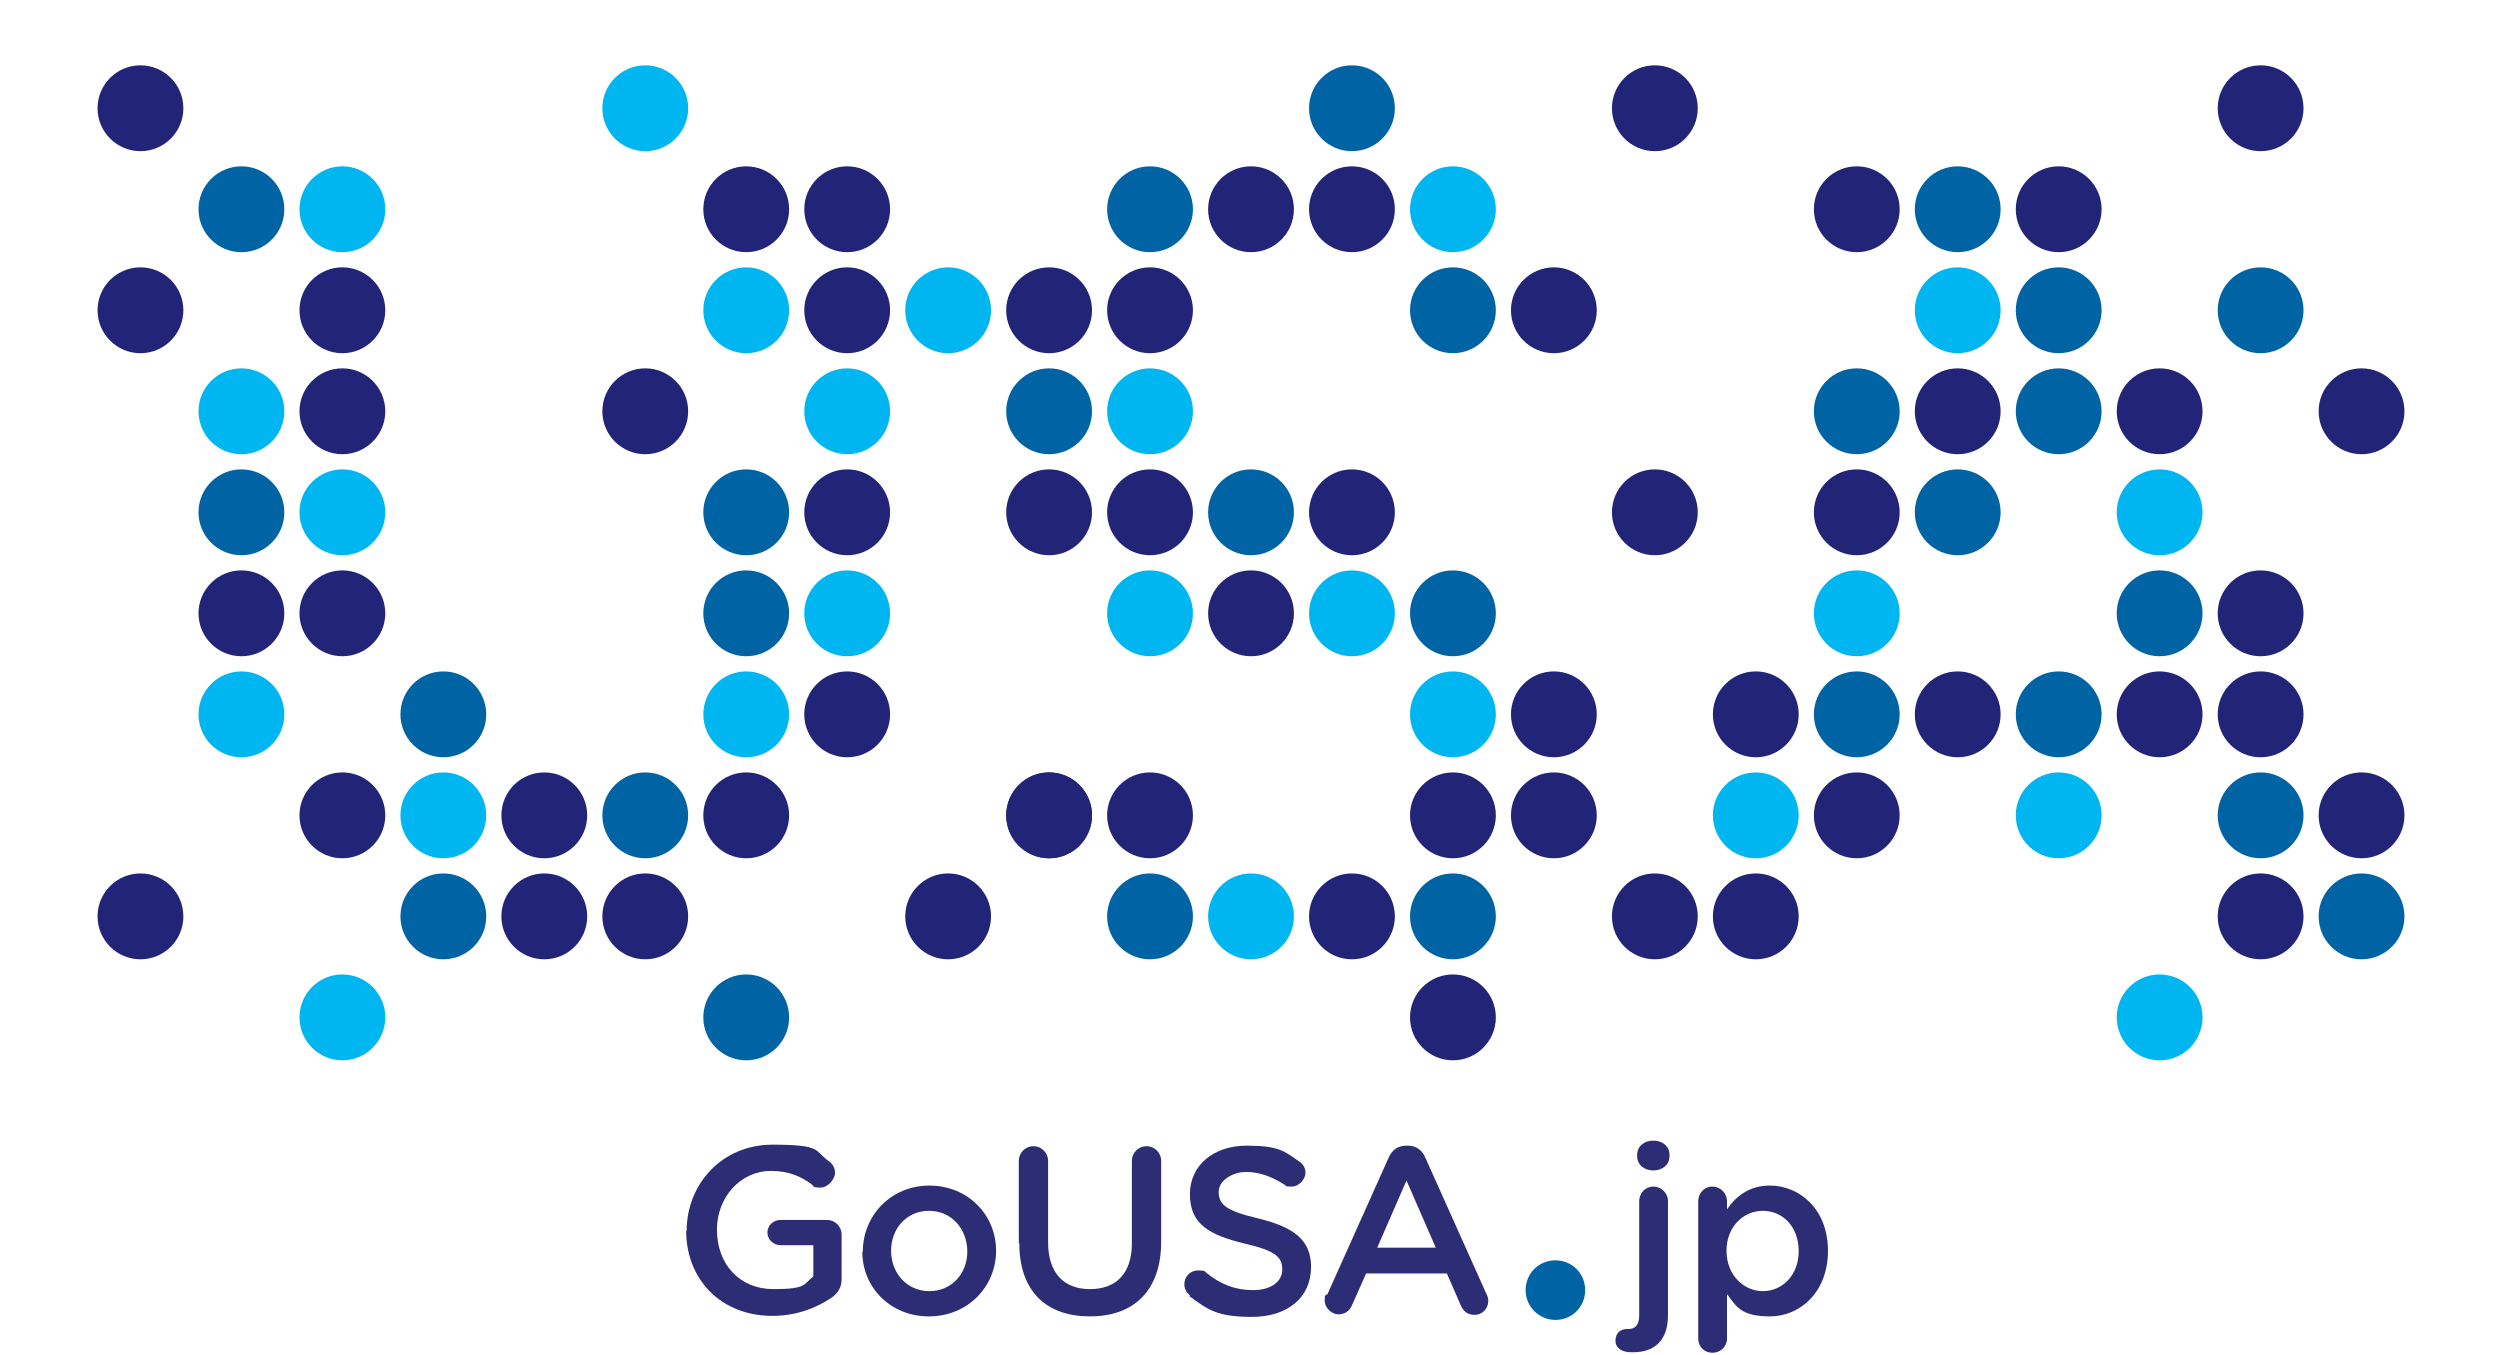 <svg xmlns="http://www.w3.org/2000/svg" fill="none" viewBox="0 0 238 129" height="129" width="238">
<g clip-path="url(#clip0_1314_2784)">
<path fill="#00B6F0" d="M22.983 43.242C25.239 43.242 27.068 41.412 27.068 39.154C27.068 36.897 25.239 35.067 22.983 35.067C20.727 35.067 18.898 36.897 18.898 39.154C18.898 41.412 20.727 43.242 22.983 43.242Z"></path>
<path fill="#00B6F0" d="M71.04 33.625C73.296 33.625 75.125 31.796 75.125 29.538C75.125 27.281 73.296 25.451 71.04 25.451C68.784 25.451 66.955 27.281 66.955 29.538C66.955 31.796 68.784 33.625 71.04 33.625Z"></path>
<path fill="#00B6F0" d="M109.483 43.242C111.739 43.242 113.568 41.412 113.568 39.154C113.568 36.897 111.739 35.067 109.483 35.067C107.227 35.067 105.398 36.897 105.398 39.154C105.398 41.412 107.227 43.242 109.483 43.242Z"></path>
<path fill="#00B6F0" d="M90.263 33.625C92.519 33.625 94.347 31.796 94.347 29.538C94.347 27.281 92.519 25.451 90.263 25.451C88.007 25.451 86.178 27.281 86.178 29.538C86.178 31.796 88.007 33.625 90.263 33.625Z"></path>
<path fill="#00B6F0" d="M109.483 62.475C111.739 62.475 113.568 60.645 113.568 58.388C113.568 56.131 111.739 54.301 109.483 54.301C107.227 54.301 105.398 56.131 105.398 58.388C105.398 60.645 107.227 62.475 109.483 62.475Z"></path>
<path fill="#00B6F0" d="M138.319 72.092C140.575 72.092 142.404 70.262 142.404 68.005C142.404 65.748 140.575 63.918 138.319 63.918C136.063 63.918 134.234 65.748 134.234 68.005C134.234 70.262 136.063 72.092 138.319 72.092Z"></path>
<path fill="#00B6F0" d="M167.151 81.708C169.407 81.708 171.236 79.879 171.236 77.621C171.236 75.364 169.407 73.534 167.151 73.534C164.895 73.534 163.066 75.364 163.066 77.621C163.066 79.879 164.895 81.708 167.151 81.708Z"></path>
<path fill="#00B6F0" d="M80.651 43.242C82.907 43.242 84.736 41.412 84.736 39.154C84.736 36.897 82.907 35.067 80.651 35.067C78.395 35.067 76.566 36.897 76.566 39.154C76.566 41.412 78.395 43.242 80.651 43.242Z"></path>
<path fill="#00B6F0" d="M80.651 62.475C82.907 62.475 84.736 60.645 84.736 58.388C84.736 56.131 82.907 54.301 80.651 54.301C78.395 54.301 76.566 56.131 76.566 58.388C76.566 60.645 78.395 62.475 80.651 62.475Z"></path>
<path fill="#00B6F0" d="M32.595 52.859C34.85 52.859 36.679 51.029 36.679 48.772C36.679 46.514 34.85 44.685 32.595 44.685C30.339 44.685 28.51 46.514 28.51 48.772C28.51 51.029 30.339 52.859 32.595 52.859Z"></path>
<path fill="#00B6F0" d="M42.206 81.708C44.462 81.708 46.291 79.879 46.291 77.621C46.291 75.364 44.462 73.534 42.206 73.534C39.95 73.534 38.121 75.364 38.121 77.621C38.121 79.879 39.95 81.708 42.206 81.708Z"></path>
<path fill="#00B6F0" d="M22.983 72.092C25.239 72.092 27.068 70.262 27.068 68.005C27.068 65.748 25.239 63.918 22.983 63.918C20.727 63.918 18.898 65.748 18.898 68.005C18.898 70.262 20.727 72.092 22.983 72.092Z"></path>
<path fill="#00B6F0" d="M71.04 72.092C73.296 72.092 75.125 70.262 75.125 68.005C75.125 65.748 73.296 63.918 71.04 63.918C68.784 63.918 66.955 65.748 66.955 68.005C66.955 70.262 68.784 72.092 71.04 72.092Z"></path>
<path fill="#00B6F0" d="M205.597 100.942C207.852 100.942 209.681 99.112 209.681 96.855C209.681 94.597 207.852 92.768 205.597 92.768C203.341 92.768 201.512 94.597 201.512 96.855C201.512 99.112 203.341 100.942 205.597 100.942Z"></path>
<path fill="#00B6F0" d="M32.595 100.942C34.85 100.942 36.679 99.112 36.679 96.855C36.679 94.597 34.85 92.768 32.595 92.768C30.339 92.768 28.51 94.597 28.51 96.855C28.51 99.112 30.339 100.942 32.595 100.942Z"></path>
<path fill="#00B6F0" d="M128.706 62.475C130.962 62.475 132.791 60.645 132.791 58.388C132.791 56.131 130.962 54.301 128.706 54.301C126.45 54.301 124.621 56.131 124.621 58.388C124.621 60.645 126.45 62.475 128.706 62.475Z"></path>
<path fill="#00B6F0" d="M138.319 24.008C140.575 24.008 142.404 22.178 142.404 19.921C142.404 17.664 140.575 15.834 138.319 15.834C136.063 15.834 134.234 17.664 134.234 19.921C134.234 22.178 136.063 24.008 138.319 24.008Z"></path>
<path fill="#00B6F0" d="M119.097 91.326C121.352 91.326 123.181 89.496 123.181 87.238C123.181 84.981 121.352 83.151 119.097 83.151C116.841 83.151 115.012 84.981 115.012 87.238C115.012 89.496 116.841 91.326 119.097 91.326Z"></path>
<path fill="#00B6F0" d="M176.764 62.475C179.02 62.475 180.849 60.645 180.849 58.388C180.849 56.131 179.02 54.301 176.764 54.301C174.509 54.301 172.68 56.131 172.68 58.388C172.68 60.645 174.509 62.475 176.764 62.475Z"></path>
<path fill="#00B6F0" d="M186.374 33.625C188.63 33.625 190.459 31.796 190.459 29.538C190.459 27.281 188.63 25.451 186.374 25.451C184.118 25.451 182.289 27.281 182.289 29.538C182.289 31.796 184.118 33.625 186.374 33.625Z"></path>
<path fill="#00B6F0" d="M205.597 52.859C207.852 52.859 209.681 51.029 209.681 48.772C209.681 46.514 207.852 44.685 205.597 44.685C203.341 44.685 201.512 46.514 201.512 48.772C201.512 51.029 203.341 52.859 205.597 52.859Z"></path>
<path fill="#00B6F0" d="M195.987 81.708C198.243 81.708 200.072 79.879 200.072 77.621C200.072 75.364 198.243 73.534 195.987 73.534C193.731 73.534 191.902 75.364 191.902 77.621C191.902 79.879 193.731 81.708 195.987 81.708Z"></path>
<path fill="#00B6F0" d="M32.595 24.008C34.85 24.008 36.679 22.178 36.679 19.921C36.679 17.664 34.85 15.834 32.595 15.834C30.339 15.834 28.51 17.664 28.51 19.921C28.51 22.178 30.339 24.008 32.595 24.008Z"></path>
<path fill="#00B6F0" d="M61.428 14.392C63.684 14.392 65.513 12.562 65.513 10.305C65.513 8.048 63.684 6.218 61.428 6.218C59.173 6.218 57.344 8.048 57.344 10.305C57.344 12.562 59.173 14.392 61.428 14.392Z"></path>
<path fill="#0064A4" d="M22.983 52.859C25.239 52.859 27.068 51.029 27.068 48.772C27.068 46.514 25.239 44.685 22.983 44.685C20.727 44.685 18.898 46.514 18.898 48.772C18.898 51.029 20.727 52.859 22.983 52.859Z"></path>
<path fill="#0064A4" d="M71.04 52.859C73.296 52.859 75.125 51.029 75.125 48.772C75.125 46.514 73.296 44.685 71.04 44.685C68.784 44.685 66.955 46.514 66.955 48.772C66.955 51.029 68.784 52.859 71.04 52.859Z"></path>
<path fill="#0064A4" d="M71.04 62.475C73.296 62.475 75.125 60.645 75.125 58.388C75.125 56.131 73.296 54.301 71.04 54.301C68.784 54.301 66.955 56.131 66.955 58.388C66.955 60.645 68.784 62.475 71.04 62.475Z"></path>
<path fill="#0064A4" d="M99.874 43.242C102.13 43.242 103.959 41.412 103.959 39.154C103.959 36.897 102.13 35.067 99.874 35.067C97.618 35.067 95.789 36.897 95.789 39.154C95.789 41.412 97.618 43.242 99.874 43.242Z"></path>
<path fill="#0064A4" d="M128.706 14.392C130.962 14.392 132.791 12.562 132.791 10.305C132.791 8.048 130.962 6.218 128.706 6.218C126.45 6.218 124.621 8.048 124.621 10.305C124.621 12.562 126.45 14.392 128.706 14.392Z"></path>
<path fill="#0064A4" d="M138.319 62.475C140.575 62.475 142.404 60.645 142.404 58.388C142.404 56.131 140.575 54.301 138.319 54.301C136.063 54.301 134.234 56.131 134.234 58.388C134.234 60.645 136.063 62.475 138.319 62.475Z"></path>
<path fill="#0064A4" d="M138.319 91.326C140.575 91.326 142.404 89.496 142.404 87.238C142.404 84.981 140.575 83.151 138.319 83.151C136.063 83.151 134.234 84.981 134.234 87.238C134.234 89.496 136.063 91.326 138.319 91.326Z"></path>
<path fill="#0064A4" d="M224.819 91.326C227.075 91.326 228.904 89.496 228.904 87.238C228.904 84.981 227.075 83.151 224.819 83.151C222.563 83.151 220.734 84.981 220.734 87.238C220.734 89.496 222.563 91.326 224.819 91.326Z"></path>
<path fill="#0064A4" d="M215.21 81.708C217.466 81.708 219.295 79.879 219.295 77.621C219.295 75.364 217.466 73.534 215.21 73.534C212.954 73.534 211.125 75.364 211.125 77.621C211.125 79.879 212.954 81.708 215.21 81.708Z"></path>
<path fill="#0064A4" d="M42.206 72.092C44.462 72.092 46.291 70.262 46.291 68.005C46.291 65.748 44.462 63.918 42.206 63.918C39.95 63.918 38.121 65.748 38.121 68.005C38.121 70.262 39.95 72.092 42.206 72.092Z"></path>
<path fill="#0064A4" d="M109.483 91.326C111.739 91.326 113.568 89.496 113.568 87.238C113.568 84.981 111.739 83.151 109.483 83.151C107.227 83.151 105.398 84.981 105.398 87.238C105.398 89.496 107.227 91.326 109.483 91.326Z"></path>
<path fill="#0064A4" d="M71.04 100.942C73.296 100.942 75.125 99.112 75.125 96.855C75.125 94.597 73.296 92.768 71.04 92.768C68.784 92.768 66.955 94.597 66.955 96.855C66.955 99.112 68.784 100.942 71.04 100.942Z"></path>
<path fill="#0064A4" d="M215.21 33.625C217.466 33.625 219.295 31.796 219.295 29.538C219.295 27.281 217.466 25.451 215.21 25.451C212.954 25.451 211.125 27.281 211.125 29.538C211.125 31.796 212.954 33.625 215.21 33.625Z"></path>
<path fill="#0064A4" d="M186.374 52.859C188.63 52.859 190.459 51.029 190.459 48.772C190.459 46.514 188.63 44.685 186.374 44.685C184.118 44.685 182.289 46.514 182.289 48.772C182.289 51.029 184.118 52.859 186.374 52.859Z"></path>
<path fill="#0064A4" d="M138.319 33.625C140.575 33.625 142.404 31.796 142.404 29.538C142.404 27.281 140.575 25.451 138.319 25.451C136.063 25.451 134.234 27.281 134.234 29.538C134.234 31.796 136.063 33.625 138.319 33.625Z"></path>
<path fill="#0064A4" d="M119.097 52.859C121.352 52.859 123.181 51.029 123.181 48.772C123.181 46.514 121.352 44.685 119.097 44.685C116.841 44.685 115.012 46.514 115.012 48.772C115.012 51.029 116.841 52.859 119.097 52.859Z"></path>
<path fill="#0064A4" d="M109.483 24.008C111.739 24.008 113.568 22.178 113.568 19.921C113.568 17.664 111.739 15.834 109.483 15.834C107.227 15.834 105.398 17.664 105.398 19.921C105.398 22.178 107.227 24.008 109.483 24.008Z"></path>
<path fill="#0064A4" d="M176.764 72.092C179.02 72.092 180.849 70.262 180.849 68.005C180.849 65.748 179.02 63.918 176.764 63.918C174.509 63.918 172.68 65.748 172.68 68.005C172.68 70.262 174.509 72.092 176.764 72.092Z"></path>
<path fill="#0064A4" d="M195.987 72.092C198.243 72.092 200.072 70.262 200.072 68.005C200.072 65.748 198.243 63.918 195.987 63.918C193.731 63.918 191.902 65.748 191.902 68.005C191.902 70.262 193.731 72.092 195.987 72.092Z"></path>
<path fill="#0064A4" d="M176.764 43.242C179.02 43.242 180.849 41.412 180.849 39.154C180.849 36.897 179.02 35.067 176.764 35.067C174.509 35.067 172.68 36.897 172.68 39.154C172.68 41.412 174.509 43.242 176.764 43.242Z"></path>
<path fill="#0064A4" d="M186.374 24.008C188.63 24.008 190.459 22.178 190.459 19.921C190.459 17.664 188.63 15.834 186.374 15.834C184.118 15.834 182.289 17.664 182.289 19.921C182.289 22.178 184.118 24.008 186.374 24.008Z"></path>
<path fill="#0064A4" d="M195.987 33.625C198.243 33.625 200.072 31.796 200.072 29.538C200.072 27.281 198.243 25.451 195.987 25.451C193.731 25.451 191.902 27.281 191.902 29.538C191.902 31.796 193.731 33.625 195.987 33.625Z"></path>
<path fill="#0064A4" d="M195.987 43.242C198.243 43.242 200.072 41.412 200.072 39.154C200.072 36.897 198.243 35.067 195.987 35.067C193.731 35.067 191.902 36.897 191.902 39.154C191.902 41.412 193.731 43.242 195.987 43.242Z"></path>
<path fill="#0064A4" d="M205.597 62.475C207.852 62.475 209.681 60.645 209.681 58.388C209.681 56.131 207.852 54.301 205.597 54.301C203.341 54.301 201.512 56.131 201.512 58.388C201.512 60.645 203.341 62.475 205.597 62.475Z"></path>
<path fill="#0064A4" d="M22.983 24.008C25.239 24.008 27.068 22.178 27.068 19.921C27.068 17.664 25.239 15.834 22.983 15.834C20.727 15.834 18.898 17.664 18.898 19.921C18.898 22.178 20.727 24.008 22.983 24.008Z"></path>
<path fill="#0064A4" d="M42.206 91.326C44.462 91.326 46.291 89.496 46.291 87.238C46.291 84.981 44.462 83.151 42.206 83.151C39.95 83.151 38.121 84.981 38.121 87.238C38.121 89.496 39.95 91.326 42.206 91.326Z"></path>
<path fill="#0064A4" d="M61.428 81.708C63.684 81.708 65.513 79.879 65.513 77.621C65.513 75.364 63.684 73.534 61.428 73.534C59.173 73.534 57.344 75.364 57.344 77.621C57.344 79.879 59.173 81.708 61.428 81.708Z"></path>
<path fill="#222478" d="M13.372 33.625C15.628 33.625 17.457 31.796 17.457 29.538C17.457 27.281 15.628 25.451 13.372 25.451C11.116 25.451 9.287 27.281 9.287 29.538C9.287 31.796 11.116 33.625 13.372 33.625Z"></path>
<path fill="#222478" d="M22.983 62.475C25.239 62.475 27.068 60.645 27.068 58.388C27.068 56.131 25.239 54.301 22.983 54.301C20.727 54.301 18.898 56.131 18.898 58.388C18.898 60.645 20.727 62.475 22.983 62.475Z"></path>
<path fill="#222478" d="M61.428 43.242C63.684 43.242 65.513 41.412 65.513 39.154C65.513 36.897 63.684 35.067 61.428 35.067C59.173 35.067 57.344 36.897 57.344 39.154C57.344 41.412 59.173 43.242 61.428 43.242Z"></path>
<path fill="#222478" d="M99.874 52.859C102.13 52.859 103.959 51.029 103.959 48.772C103.959 46.514 102.13 44.685 99.874 44.685C97.618 44.685 95.789 46.514 95.789 48.772C95.789 51.029 97.618 52.859 99.874 52.859Z"></path>
<path fill="#222478" d="M99.874 33.625C102.13 33.625 103.959 31.796 103.959 29.538C103.959 27.281 102.13 25.451 99.874 25.451C97.618 25.451 95.789 27.281 95.789 29.538C95.789 31.796 97.618 33.625 99.874 33.625Z"></path>
<path fill="#222478" d="M109.483 52.859C111.739 52.859 113.568 51.029 113.568 48.772C113.568 46.514 111.739 44.685 109.483 44.685C107.227 44.685 105.398 46.514 105.398 48.772C105.398 51.029 107.227 52.859 109.483 52.859Z"></path>
<path fill="#222478" d="M138.319 81.708C140.575 81.708 142.404 79.879 142.404 77.621C142.404 75.364 140.575 73.534 138.319 73.534C136.063 73.534 134.234 75.364 134.234 77.621C134.234 79.879 136.063 81.708 138.319 81.708Z"></path>
<path fill="#222478" d="M109.483 33.625C111.739 33.625 113.568 31.796 113.568 29.538C113.568 27.281 111.739 25.451 109.483 25.451C107.227 25.451 105.398 27.281 105.398 29.538C105.398 31.796 107.227 33.625 109.483 33.625Z"></path>
<path fill="#222478" d="M186.374 43.242C188.63 43.242 190.459 41.412 190.459 39.154C190.459 36.897 188.63 35.067 186.374 35.067C184.118 35.067 182.289 36.897 182.289 39.154C182.289 41.412 184.118 43.242 186.374 43.242Z"></path>
<path fill="#222478" d="M167.151 72.092C169.407 72.092 171.236 70.262 171.236 68.005C171.236 65.748 169.407 63.918 167.151 63.918C164.895 63.918 163.066 65.748 163.066 68.005C163.066 70.262 164.895 72.092 167.151 72.092Z"></path>
<path fill="#222478" d="M167.151 91.326C169.407 91.326 171.236 89.496 171.236 87.238C171.236 84.981 169.407 83.151 167.151 83.151C164.895 83.151 163.066 84.981 163.066 87.238C163.066 89.496 164.895 91.326 167.151 91.326Z"></path>
<path fill="#222478" d="M224.819 81.708C227.075 81.708 228.904 79.879 228.904 77.621C228.904 75.364 227.075 73.534 224.819 73.534C222.563 73.534 220.734 75.364 220.734 77.621C220.734 79.879 222.563 81.708 224.819 81.708Z"></path>
<path fill="#222478" d="M215.21 72.092C217.466 72.092 219.295 70.262 219.295 68.005C219.295 65.748 217.466 63.918 215.21 63.918C212.954 63.918 211.125 65.748 211.125 68.005C211.125 70.262 212.954 72.092 215.21 72.092Z"></path>
<path fill="#222478" d="M215.21 62.475C217.466 62.475 219.295 60.645 219.295 58.388C219.295 56.131 217.466 54.301 215.21 54.301C212.954 54.301 211.125 56.131 211.125 58.388C211.125 60.645 212.954 62.475 215.21 62.475Z"></path>
<path fill="#222478" d="M224.819 43.242C227.075 43.242 228.904 41.412 228.904 39.154C228.904 36.897 227.075 35.067 224.819 35.067C222.563 35.067 220.734 36.897 220.734 39.154C220.734 41.412 222.563 43.242 224.819 43.242Z"></path>
<path fill="#222478" d="M215.21 91.326C217.466 91.326 219.295 89.496 219.295 87.238C219.295 84.981 217.466 83.151 215.21 83.151C212.954 83.151 211.125 84.981 211.125 87.238C211.125 89.496 212.954 91.326 215.21 91.326Z"></path>
<path fill="#222478" d="M80.651 52.859C82.907 52.859 84.736 51.029 84.736 48.772C84.736 46.514 82.907 44.685 80.651 44.685C78.395 44.685 76.566 46.514 76.566 48.772C76.566 51.029 78.395 52.859 80.651 52.859Z"></path>
<path fill="#222478" d="M80.651 33.625C82.907 33.625 84.736 31.796 84.736 29.538C84.736 27.281 82.907 25.451 80.651 25.451C78.395 25.451 76.566 27.281 76.566 29.538C76.566 31.796 78.395 33.625 80.651 33.625Z"></path>
<path fill="#222478" d="M32.595 43.242C34.85 43.242 36.679 41.412 36.679 39.154C36.679 36.897 34.85 35.067 32.595 35.067C30.339 35.067 28.51 36.897 28.51 39.154C28.51 41.412 30.339 43.242 32.595 43.242Z"></path>
<path fill="#222478" d="M32.595 33.625C34.85 33.625 36.679 31.796 36.679 29.538C36.679 27.281 34.85 25.451 32.595 25.451C30.339 25.451 28.51 27.281 28.51 29.538C28.51 31.796 30.339 33.625 32.595 33.625Z"></path>
<path fill="#222478" d="M32.595 62.475C34.85 62.475 36.679 60.645 36.679 58.388C36.679 56.131 34.85 54.301 32.595 54.301C30.339 54.301 28.51 56.131 28.51 58.388C28.51 60.645 30.339 62.475 32.595 62.475Z"></path>
<path fill="#222478" d="M32.595 81.708C34.85 81.708 36.679 79.879 36.679 77.621C36.679 75.364 34.85 73.534 32.595 73.534C30.339 73.534 28.51 75.364 28.51 77.621C28.51 79.879 30.339 81.708 32.595 81.708Z"></path>
<path fill="#222478" d="M80.651 72.092C82.907 72.092 84.736 70.262 84.736 68.005C84.736 65.748 82.907 63.918 80.651 63.918C78.395 63.918 76.566 65.748 76.566 68.005C76.566 70.262 78.395 72.092 80.651 72.092Z"></path>
<path fill="#222478" d="M99.874 81.708C102.13 81.708 103.959 79.879 103.959 77.621C103.959 75.364 102.13 73.534 99.874 73.534C97.618 73.534 95.789 75.364 95.789 77.621C95.789 79.879 97.618 81.708 99.874 81.708Z"></path>
<path fill="#222478" d="M128.706 91.326C130.962 91.326 132.791 89.496 132.791 87.238C132.791 84.981 130.962 83.151 128.706 83.151C126.45 83.151 124.621 84.981 124.621 87.238C124.621 89.496 126.45 91.326 128.706 91.326Z"></path>
<path fill="#222478" d="M138.319 100.942C140.575 100.942 142.404 99.112 142.404 96.855C142.404 94.597 140.575 92.768 138.319 92.768C136.063 92.768 134.234 94.597 134.234 96.855C134.234 99.112 136.063 100.942 138.319 100.942Z"></path>
<path fill="#222478" d="M109.483 81.708C111.739 81.708 113.568 79.879 113.568 77.621C113.568 75.364 111.739 73.534 109.483 73.534C107.227 73.534 105.398 75.364 105.398 77.621C105.398 79.879 107.227 81.708 109.483 81.708Z"></path>
<path fill="#222478" d="M99.874 81.708C102.13 81.708 103.959 79.879 103.959 77.621C103.959 75.364 102.13 73.534 99.874 73.534C97.618 73.534 95.789 75.364 95.789 77.621C95.789 79.879 97.618 81.708 99.874 81.708Z"></path>
<path fill="#222478" d="M90.263 91.326C92.519 91.326 94.347 89.496 94.347 87.238C94.347 84.981 92.519 83.151 90.263 83.151C88.007 83.151 86.178 84.981 86.178 87.238C86.178 89.496 88.007 91.326 90.263 91.326Z"></path>
<path fill="#222478" d="M128.706 52.859C130.962 52.859 132.791 51.029 132.791 48.772C132.791 46.514 130.962 44.685 128.706 44.685C126.45 44.685 124.621 46.514 124.621 48.772C124.621 51.029 126.45 52.859 128.706 52.859Z"></path>
<path fill="#222478" d="M147.929 72.092C150.185 72.092 152.013 70.262 152.013 68.005C152.013 65.748 150.185 63.918 147.929 63.918C145.673 63.918 143.844 65.748 143.844 68.005C143.844 70.262 145.673 72.092 147.929 72.092Z"></path>
<path fill="#222478" d="M147.929 81.708C150.185 81.708 152.013 79.879 152.013 77.621C152.013 75.364 150.185 73.534 147.929 73.534C145.673 73.534 143.844 75.364 143.844 77.621C143.844 79.879 145.673 81.708 147.929 81.708Z"></path>
<path fill="#222478" d="M147.929 33.625C150.185 33.625 152.013 31.796 152.013 29.538C152.013 27.281 150.185 25.451 147.929 25.451C145.673 25.451 143.844 27.281 143.844 29.538C143.844 31.796 145.673 33.625 147.929 33.625Z"></path>
<path fill="#222478" d="M157.542 14.392C159.798 14.392 161.627 12.562 161.627 10.305C161.627 8.048 159.798 6.218 157.542 6.218C155.286 6.218 153.457 8.048 153.457 10.305C153.457 12.562 155.286 14.392 157.542 14.392Z"></path>
<path fill="#222478" d="M128.706 24.008C130.962 24.008 132.791 22.178 132.791 19.921C132.791 17.664 130.962 15.834 128.706 15.834C126.45 15.834 124.621 17.664 124.621 19.921C124.621 22.178 126.45 24.008 128.706 24.008Z"></path>
<path fill="#222478" d="M119.097 62.475C121.352 62.475 123.181 60.645 123.181 58.388C123.181 56.131 121.352 54.301 119.097 54.301C116.841 54.301 115.012 56.131 115.012 58.388C115.012 60.645 116.841 62.475 119.097 62.475Z"></path>
<path fill="#222478" d="M119.097 24.008C121.352 24.008 123.181 22.178 123.181 19.921C123.181 17.664 121.352 15.834 119.097 15.834C116.841 15.834 115.012 17.664 115.012 19.921C115.012 22.178 116.841 24.008 119.097 24.008Z"></path>
<path fill="#222478" d="M186.374 72.092C188.63 72.092 190.459 70.262 190.459 68.005C190.459 65.748 188.63 63.918 186.374 63.918C184.118 63.918 182.289 65.748 182.289 68.005C182.289 70.262 184.118 72.092 186.374 72.092Z"></path>
<path fill="#222478" d="M205.597 72.092C207.852 72.092 209.681 70.262 209.681 68.005C209.681 65.748 207.852 63.918 205.597 63.918C203.341 63.918 201.512 65.748 201.512 68.005C201.512 70.262 203.341 72.092 205.597 72.092Z"></path>
<path fill="#222478" d="M157.542 52.859C159.798 52.859 161.627 51.029 161.627 48.772C161.627 46.514 159.798 44.685 157.542 44.685C155.286 44.685 153.457 46.514 153.457 48.772C153.457 51.029 155.286 52.859 157.542 52.859Z"></path>
<path fill="#222478" d="M176.764 52.859C179.02 52.859 180.849 51.029 180.849 48.772C180.849 46.514 179.02 44.685 176.764 44.685C174.509 44.685 172.68 46.514 172.68 48.772C172.68 51.029 174.509 52.859 176.764 52.859Z"></path>
<path fill="#222478" d="M195.987 24.008C198.243 24.008 200.072 22.178 200.072 19.921C200.072 17.664 198.243 15.834 195.987 15.834C193.731 15.834 191.902 17.664 191.902 19.921C191.902 22.178 193.731 24.008 195.987 24.008Z"></path>
<path fill="#222478" d="M176.764 24.008C179.02 24.008 180.849 22.178 180.849 19.921C180.849 17.664 179.02 15.834 176.764 15.834C174.509 15.834 172.68 17.664 172.68 19.921C172.68 22.178 174.509 24.008 176.764 24.008Z"></path>
<path fill="#222478" d="M205.597 43.242C207.852 43.242 209.681 41.412 209.681 39.154C209.681 36.897 207.852 35.067 205.597 35.067C203.341 35.067 201.512 36.897 201.512 39.154C201.512 41.412 203.341 43.242 205.597 43.242Z"></path>
<path fill="#222478" d="M176.764 81.708C179.02 81.708 180.849 79.879 180.849 77.621C180.849 75.364 179.02 73.534 176.764 73.534C174.509 73.534 172.68 75.364 172.68 77.621C172.68 79.879 174.509 81.708 176.764 81.708Z"></path>
<path fill="#222478" d="M157.542 91.326C159.798 91.326 161.627 89.496 161.627 87.238C161.627 84.981 159.798 83.151 157.542 83.151C155.286 83.151 153.457 84.981 153.457 87.238C153.457 89.496 155.286 91.326 157.542 91.326Z"></path>
<path fill="#222478" d="M80.651 24.008C82.907 24.008 84.736 22.178 84.736 19.921C84.736 17.664 82.907 15.834 80.651 15.834C78.395 15.834 76.566 17.664 76.566 19.921C76.566 22.178 78.395 24.008 80.651 24.008Z"></path>
<path fill="#222478" d="M71.04 24.008C73.296 24.008 75.125 22.178 75.125 19.921C75.125 17.664 73.296 15.834 71.04 15.834C68.784 15.834 66.955 17.664 66.955 19.921C66.955 22.178 68.784 24.008 71.04 24.008Z"></path>
<path fill="#222478" d="M13.372 14.392C15.628 14.392 17.457 12.562 17.457 10.305C17.457 8.048 15.628 6.218 13.372 6.218C11.116 6.218 9.287 8.048 9.287 10.305C9.287 12.562 11.116 14.392 13.372 14.392Z"></path>
<path fill="#222478" d="M215.21 14.392C217.466 14.392 219.295 12.562 219.295 10.305C219.295 8.048 217.466 6.218 215.21 6.218C212.954 6.218 211.125 8.048 211.125 10.305C211.125 12.562 212.954 14.392 215.21 14.392Z"></path>
<path fill="#222478" d="M71.04 81.708C73.296 81.708 75.125 79.879 75.125 77.621C75.125 75.364 73.296 73.534 71.04 73.534C68.784 73.534 66.955 75.364 66.955 77.621C66.955 79.879 68.784 81.708 71.04 81.708Z"></path>
<path fill="#222478" d="M13.372 91.326C15.628 91.326 17.457 89.496 17.457 87.238C17.457 84.981 15.628 83.151 13.372 83.151C11.116 83.151 9.287 84.981 9.287 87.238C9.287 89.496 11.116 91.326 13.372 91.326Z"></path>
<path fill="#222478" d="M61.428 91.326C63.684 91.326 65.513 89.496 65.513 87.238C65.513 84.981 63.684 83.151 61.428 83.151C59.173 83.151 57.344 84.981 57.344 87.238C57.344 89.496 59.173 91.326 61.428 91.326Z"></path>
<path fill="#222478" d="M51.817 81.708C54.073 81.708 55.902 79.879 55.902 77.621C55.902 75.364 54.073 73.534 51.817 73.534C49.561 73.534 47.732 75.364 47.732 77.621C47.732 79.879 49.561 81.708 51.817 81.708Z"></path>
<path fill="#222478" d="M51.817 91.326C54.073 91.326 55.902 89.496 55.902 87.238C55.902 84.981 54.073 83.151 51.817 83.151C49.561 83.151 47.732 84.981 47.732 87.238C47.732 89.496 49.561 91.326 51.817 91.326Z"></path>
<path fill="#0064A4" d="M150.523 122.868C150.523 124.215 149.418 125.321 148.072 125.321C146.726 125.321 145.621 124.215 145.621 122.868C145.621 121.522 146.726 120.416 148.072 120.416C149.418 120.416 150.523 121.522 150.523 122.868Z"></path>
<path fill="#0064A4" d="M148.074 125.657C146.536 125.657 145.238 124.407 145.238 122.82C145.238 121.234 146.488 119.983 148.074 119.983C149.659 119.983 150.909 121.234 150.909 122.82C150.909 124.407 149.659 125.657 148.074 125.657ZM148.074 120.753C146.92 120.753 145.959 121.714 145.959 122.868C145.959 124.022 146.92 124.984 148.074 124.984C149.227 124.984 150.188 124.022 150.188 122.868C150.188 121.714 149.227 120.753 148.074 120.753Z"></path>
<path fill="#2D2D75" d="M65.368 117.194C65.368 112.722 68.732 108.972 73.538 108.972C78.344 108.972 77.479 109.549 78.92 110.558C79.209 110.751 79.497 111.135 79.497 111.664C79.497 112.193 78.872 113.059 78.103 113.059C77.334 113.059 77.479 112.915 77.238 112.722C76.229 112.001 75.124 111.472 73.394 111.472C70.462 111.472 68.252 114.02 68.252 117.05C68.252 120.367 70.414 122.724 73.634 122.724C76.854 122.724 76.469 122.243 77.43 121.521V118.54H74.307C73.634 118.54 73.057 118.011 73.057 117.338C73.057 116.665 73.634 116.136 74.307 116.136H78.728C79.497 116.136 80.122 116.761 80.122 117.531V121.762C80.122 122.531 79.785 123.108 79.16 123.541C77.815 124.455 75.893 125.272 73.538 125.272C68.588 125.272 65.32 121.762 65.32 117.146L65.368 117.194Z"></path>
<path fill="#2D2D75" d="M82.14 119.165C82.14 115.703 84.831 112.866 88.483 112.866C92.136 112.866 94.827 115.655 94.827 119.069C94.827 122.483 92.136 125.32 88.435 125.32C84.735 125.32 82.092 122.531 82.092 119.165H82.14ZM92.088 119.165C92.088 117.001 90.598 115.27 88.435 115.27C86.273 115.27 84.831 117.001 84.831 119.069C84.831 121.185 86.321 122.916 88.483 122.916C90.646 122.916 92.088 121.185 92.088 119.165Z"></path>
<path fill="#2D2D75" d="M96.99 118.348V110.511C96.99 109.741 97.615 109.116 98.384 109.116C99.153 109.116 99.778 109.741 99.778 110.511V118.252C99.778 121.185 101.267 122.724 103.766 122.724C106.265 122.724 107.755 121.233 107.755 118.348V110.511C107.755 109.741 108.38 109.116 109.148 109.116C109.917 109.116 110.542 109.741 110.542 110.511V118.204C110.542 122.916 107.899 125.32 103.766 125.32C99.633 125.32 97.038 122.964 97.038 118.348H96.99Z"></path>
<path fill="#2D2D75" d="M113.279 123.3C112.942 123.06 112.75 122.675 112.75 122.242C112.75 121.521 113.327 120.944 114.048 120.944C114.768 120.944 114.672 121.04 114.864 121.184C116.162 122.242 117.556 122.819 119.286 122.819C121.016 122.819 122.073 122.002 122.073 120.848C122.073 119.694 121.448 119.069 118.517 118.396C115.153 117.578 113.279 116.568 113.279 113.683C113.279 110.943 115.537 109.067 118.661 109.067C121.785 109.067 122.265 109.596 123.659 110.558C123.995 110.75 124.284 111.135 124.284 111.664C124.284 112.193 123.707 112.962 122.986 112.962C122.265 112.962 122.505 112.914 122.265 112.77C121.064 112 119.862 111.568 118.613 111.568C117.363 111.568 116.018 112.385 116.018 113.443C116.018 114.693 116.739 115.27 119.766 115.991C123.13 116.809 124.812 118.011 124.812 120.607C124.812 123.589 122.505 125.368 119.19 125.368C115.874 125.368 115.009 124.694 113.231 123.396L113.279 123.3Z"></path>
<path fill="#2D2D75" d="M126.354 123.252L132.216 110.173C132.553 109.452 133.081 109.067 133.898 109.067H134.043C134.811 109.067 135.388 109.5 135.676 110.173L141.539 123.252C141.635 123.444 141.684 123.637 141.684 123.829C141.684 124.598 141.107 125.175 140.386 125.175C139.665 125.175 139.281 124.791 139.04 124.214L137.743 121.232H130.054L128.708 124.262C128.468 124.839 127.987 125.127 127.411 125.127C126.834 125.127 126.113 124.55 126.113 123.829C126.113 123.108 126.161 123.444 126.306 123.204L126.354 123.252ZM136.686 118.78L133.898 112.385L131.111 118.78H136.686Z"></path>
<path fill="#2D2D75" d="M155.283 128.734C154.418 128.734 153.793 128.349 153.793 127.628C153.793 126.907 154.274 126.522 154.898 126.522C155.523 126.522 155.042 126.522 155.042 126.522C155.667 126.522 156.052 126.137 156.052 125.224V114.357C156.052 113.588 156.628 112.962 157.397 112.962C158.166 112.962 158.791 113.588 158.791 114.357V125.224C158.791 127.628 157.493 128.734 155.475 128.734H155.283ZM155.859 109.933C155.859 109.116 156.532 108.587 157.397 108.587C158.262 108.587 158.935 109.116 158.935 109.933V110.077C158.935 110.895 158.262 111.424 157.397 111.424C156.532 111.424 155.859 110.895 155.859 110.077V109.933Z"></path>
<path fill="#2D2D75" d="M161.672 114.357C161.672 113.587 162.249 112.962 163.017 112.962C163.786 112.962 164.411 113.587 164.411 114.357V115.126C165.276 113.876 166.526 112.866 168.496 112.866C171.283 112.866 174.022 115.078 174.022 119.069C174.022 123.06 171.331 125.32 168.496 125.32C165.661 125.32 165.276 124.31 164.411 123.204V127.435C164.411 128.205 163.786 128.782 163.017 128.782C162.249 128.782 161.672 128.205 161.672 127.435V114.357ZM171.235 119.117C171.235 116.761 169.697 115.27 167.823 115.27C165.949 115.27 164.363 116.809 164.363 119.069C164.363 121.377 165.997 122.916 167.823 122.916C169.649 122.916 171.235 121.425 171.235 119.117Z"></path>
</g>
<defs>
<clipPath id="clip0_1314_2784">
<rect transform="translate(-38 -41)" fill="white" height="217" width="314"></rect>
</clipPath>
</defs>
</svg>
